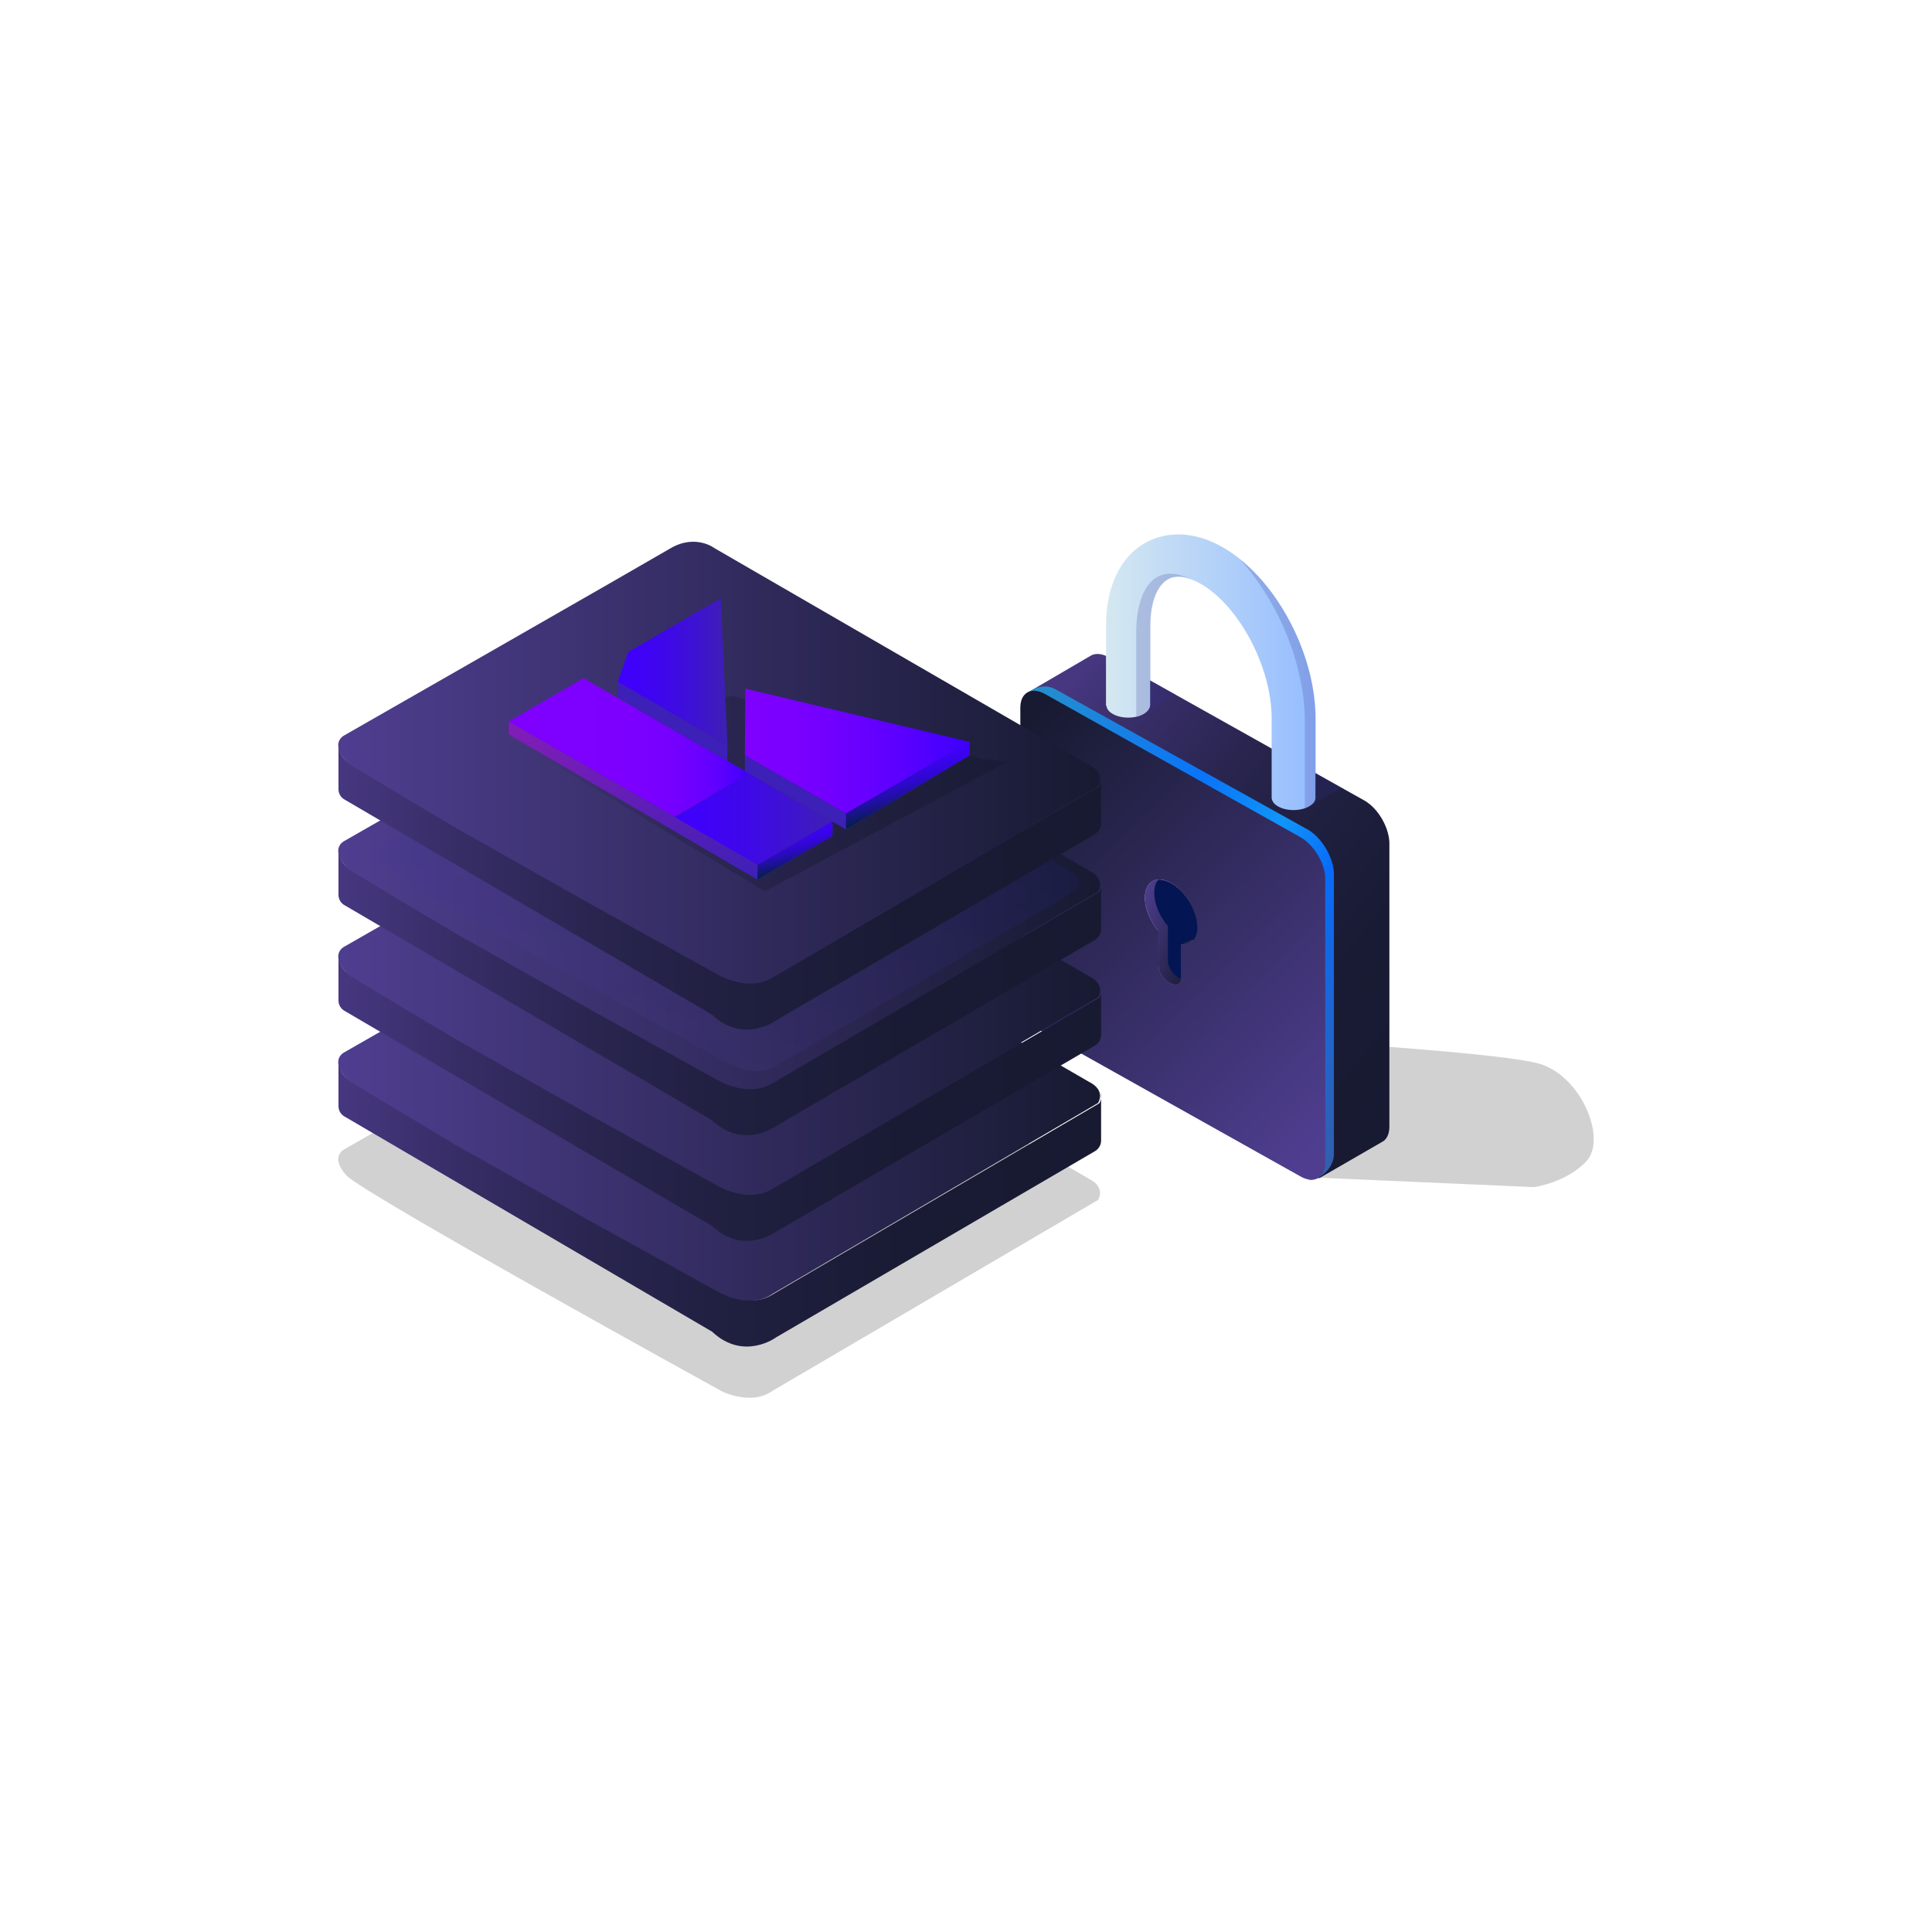 <svg version="1.1" id="Capa_1" xmlns="http://www.w3.org/2000/svg" x="0" y="0" viewBox="6 -6 512 512" style="enable-background:new 6 -6 512 512" xml:space="preserve"><style>.st1,.st5{opacity:.2;fill:#1e1a21}.st5{fill:#2e3191;enable-background:new}.st25{fill:#3d20b7}</style><linearGradient id="SVGID_1_" gradientUnits="userSpaceOnUse" x1="197.769" y1="451.297" x2="197.769" y2="451.297"><stop offset="0" style="stop-color:#3f00fc"/><stop offset=".208" style="stop-color:#3f02f7"/><stop offset=".467" style="stop-color:#3e09e7"/><stop offset=".753" style="stop-color:#3e14ce"/><stop offset="1" style="stop-color:#3d20b2"/></linearGradient><path class="st1" d="m355.4 306.1 57.2 2.5s8.9-1.3 14-7.1c5-5.8-1.2-21.6-12-25.4-10.9-3.7-88.3-7.7-88.3-7.7l29.1 37.7z"/><linearGradient id="SVGID_2_" gradientUnits="userSpaceOnUse" x1="5.727" y1="504.446" x2="6.35" y2="503.725" gradientTransform="matrix(123.428 0 0 -179.065 -411.65 90496.219)"><stop offset="0" style="stop-color:#463780"/><stop offset=".143" style="stop-color:#382e68"/><stop offset=".331" style="stop-color:#292550"/><stop offset=".529" style="stop-color:#1f1f3f"/><stop offset=".743" style="stop-color:#191b34"/><stop offset="1" style="stop-color:#171a31"/></linearGradient><path d="m367.5 206.1-67.8-38c-1.9-1-3.6-1-4.7-.3l-16.6 9.7 3.2 2.7 11.7 8.4v58.6c0 3.9 2.9 8.8 6.5 10.9l56 31.4-1.3 14.1 1 2.7 16.8-9.7c1.2-.6 1.9-2.1 1.9-4v-75.4c-.2-4.2-3.1-9.1-6.7-11.1z" style="fill:url(#SVGID_2_)"/><linearGradient id="SVGID_3_" gradientUnits="userSpaceOnUse" x1="5.576" y1="504.367" x2="6.292" y2="503.603" gradientTransform="matrix(107.17 0 0 -168.649 -316.669 85236.688)"><stop offset="0" style="stop-color:#268ecd"/><stop offset=".364" style="stop-color:#0974f9"/><stop offset=".54" style="stop-color:#1195f7"/><stop offset=".67" style="stop-color:#076cf9"/><stop offset="1" style="stop-color:#325fac"/></linearGradient><path d="M278.7 254.6c0 3.9 2.9 8.8 6.5 10.9l67.7 41.1c2.2.5 6.6-2.7 6.6-6.7v-74.2c0-4.6-3.5-10-7-11.9l-66.9-37.2c-3.9-2.1-9.1 1-9.1 5.1l2.2 72.9z" style="fill:url(#SVGID_3_)"/><linearGradient id="SVGID_4_" gradientUnits="userSpaceOnUse" x1="6.156" y1="503.554" x2="5.66" y2="504.378" gradientTransform="matrix(104.176 0 0 -167.122 -298.705 84465.445)"><stop offset="0" style="stop-color:#4f3e90"/><stop offset="1" style="stop-color:#171a31"/></linearGradient><path d="M276.4 256.9c0 3.9 2.9 8.8 6.5 10.9l67.8 38c3.6 2 6.5.3 6.5-3.6v-75.4c0-3.9-2.9-8.8-6.5-10.9l-67.8-38c-3.6-2-6.5-.3-6.5 3.6v75.4z" style="fill:url(#SVGID_4_)"/><path class="st5" d="m309 183.1 8.6-5-7.9-4.4-1.7 5.9 1 3.5zm43.9 24.6 8.6-4.9-7.9-4.5-1.7 5.9 1 3.5z"/><linearGradient id="SVGID_5_" gradientUnits="userSpaceOnUse" x1="5.21" y1="502.564" x2="5.985" y2="502.564" gradientTransform="matrix(71.661 0 0 -94.192 -74.309 47509.813)"><stop offset="0" style="stop-color:#d5e8f1"/><stop offset="1" style="stop-color:#94bcff"/></linearGradient><path d="M354.6 184.4c0-17.7-10.9-37.7-24.8-45.5-7.1-4-14.3-4.3-20.2-1.1-6.7 3.7-10.5 11.7-10.5 22V181h.1c.1.8.6 1.6 1.7 2.2 2.2 1.3 6 1.3 8.2 0 1.2-.7 1.8-1.7 1.7-2.7v-20.7c0-6 1.7-10.6 4.7-12.3 2.7-1.5 6.1-.2 8.5 1.1 10.3 5.8 19 22.1 19 35.8v21.1c.1.8.6 1.6 1.7 2.2 2.2 1.3 6 1.3 8.2 0 1.1-.6 1.7-1.4 1.7-2.2v-21.1c.1 0 0 0 0 0z" style="fill:url(#SVGID_5_)"/><path class="st5" d="M334.6 142.2c10.2 11.3 17.2 27.9 17.2 43.1v22.9c.4-.2.8-.3 1.2-.5 1.1-.6 1.7-1.4 1.7-2.2v-21.2c-.1-15.5-8.6-32.9-20.1-42.1zm-21.9 4.7c-3.6 2-5.6 7.5-5.6 14.8v22.2c.7-.2 1.5-.4 2.1-.7 1.2-.7 1.8-1.7 1.7-2.7v-20.7c0-6 1.7-10.6 4.7-12.3 2-1.1 4.4-.7 6.5.2-2.9-1.4-6.5-2.5-9.4-.8z"/><linearGradient id="SVGID_6_" gradientUnits="userSpaceOnUse" x1="2.652" y1="498.714" x2="3.429" y2="498.067" gradientTransform="matrix(17.861 0 0 -35.995 261.861 18179.678)"><stop offset=".051" style="stop-color:#beb3ed"/><stop offset=".181" style="stop-color:#e4e0ff"/><stop offset=".375" style="stop-color:#ded5f9"/><stop offset=".436" style="stop-color:#ded5f9"/><stop offset=".485" style="stop-color:#a89ae4"/><stop offset=".708" style="stop-color:#957edc"/><stop offset="1" style="stop-color:#6e70c5"/></linearGradient><path d="M316.3 228c-3.8-2.2-6.9-.4-6.9 3.9 0 3 1.5 6.4 3.6 8.8v9.3c0 1.6 1.3 3.6 3 4.5 1.7.9 3 .4 3-1.2v-9c2.5.2 4.2-1.5 4.2-4.7 0-4.3-3.1-9.5-6.9-11.6z" style="fill:url(#SVGID_6_)"/><linearGradient id="SVGID_7_" gradientUnits="userSpaceOnUse" x1="2.652" y1="498.714" x2="3.429" y2="498.067" gradientTransform="matrix(17.861 0 0 -35.995 261.861 18179.678)"><stop offset="0" style="stop-color:#4f3e90"/><stop offset="1" style="stop-color:#171a31"/></linearGradient><path d="M316.3 228c-3.8-2.2-6.9-.4-6.9 3.9 0 3 1.5 6.4 3.6 8.8v9.3c0 1.6 1.3 3.6 3 4.5 1.7.9 3 .4 3-1.2v-9c2.5.2 4.2-1.5 4.2-4.7 0-4.3-3.1-9.5-6.9-11.6z" style="fill:url(#SVGID_7_)"/><path d="M319 244.3v9.1l-.5-.2c-1.7-.9-3-3-3-4.5v-9.3c-2.2-2.5-3.6-5.9-3.6-8.8 0-1.4.3-2.6 1-3.4 1-.1 2.2.2 3.5.9 3.8 2.2 6.9 7.3 6.9 11.6 0 1.4-.3 2.6-1 3.4h-.8l-2.5 1.2z" style="fill:#031653"/><path class="st1" d="M97.2 298.6s-3.9 1.9.6 6.9c4.5 4.9 99.3 57.1 99.3 57.1s7.8 4.1 13.6 0L297 312s2.2-3.3-2.4-5.6L195.5 249s-5-3.9-11.7 0c-6.7 3.9-86.6 49.6-86.6 49.6z"/><linearGradient id="SVGID_8_" gradientUnits="userSpaceOnUse" x1="95.656" y1="280.172" x2="297.615" y2="280.172"><stop offset="0" style="stop-color:#4f3e90"/><stop offset="1" style="stop-color:#171a31"/></linearGradient><path d="M97.2 272.9s-3.9 1.9.6 6.9c4.5 4.9 99.3 57.1 99.3 57.1s7.8 4.1 13.6 0l86.3-50.6s2.2-3.3-2.4-5.6l-99.2-57.4s-5-3.9-11.7 0c-6.6 3.9-86.5 49.6-86.5 49.6z" style="fill:url(#SVGID_8_)"/><linearGradient id="SVGID_9_" gradientUnits="userSpaceOnUse" x1="95.656" y1="313.068" x2="297.66" y2="313.068"><stop offset="0" style="stop-color:#463780"/><stop offset=".143" style="stop-color:#382e68"/><stop offset=".331" style="stop-color:#292550"/><stop offset=".529" style="stop-color:#1f1f3f"/><stop offset=".743" style="stop-color:#191b34"/><stop offset="1" style="stop-color:#171a31"/></linearGradient><path d="M95.7 287.1v-11.8s-.1 3.2 3.5 5.5c3.6 2.4 27.6 16.6 27.6 16.6l35.9 20.3 34.1 18.9s7.6 4.2 13.7.6 86.8-50.8 86.8-50.8.8-1 .5-2.8v12.7c0 1.1-.6 2.1-1.5 2.7l-84.6 49.4s-8.6 6.4-17-1.5L97.5 290c-1.2-.6-1.8-1.7-1.8-2.9z" style="fill:url(#SVGID_9_)"/><linearGradient id="SVGID_10_" gradientUnits="userSpaceOnUse" x1="95.656" y1="252.173" x2="297.615" y2="252.173"><stop offset="0" style="stop-color:#4f3e90"/><stop offset="1" style="stop-color:#171a31"/></linearGradient><path d="M97.2 244.9s-3.9 1.9.6 6.9c4.5 4.9 99.3 57.1 99.3 57.1s7.8 4.1 13.6 0l86.3-50.6s2.2-3.3-2.4-5.6l-99.2-57.4s-5-3.9-11.7 0c-6.6 3.9-86.5 49.6-86.5 49.6z" style="fill:url(#SVGID_10_)"/><linearGradient id="SVGID_11_" gradientUnits="userSpaceOnUse" x1="95.656" y1="285.069" x2="297.66" y2="285.069"><stop offset="0" style="stop-color:#463780"/><stop offset=".143" style="stop-color:#382e68"/><stop offset=".331" style="stop-color:#292550"/><stop offset=".529" style="stop-color:#1f1f3f"/><stop offset=".743" style="stop-color:#191b34"/><stop offset="1" style="stop-color:#171a31"/></linearGradient><path d="M95.7 259.1v-11.8s-.1 3.2 3.5 5.5c3.6 2.4 27.6 16.6 27.6 16.6l35.9 20.3 34.1 18.9s7.6 4.2 13.7.6 86.8-50.8 86.8-50.8.8-1 .5-2.8v12.7c0 1.1-.6 2.1-1.5 2.7l-84.6 49.4s-8.6 6.4-17-1.5L97.5 262c-1.2-.6-1.8-1.7-1.8-2.9z" style="fill:url(#SVGID_11_)"/><linearGradient id="SVGID_12_" gradientUnits="userSpaceOnUse" x1="95.656" y1="224.173" x2="297.615" y2="224.173"><stop offset="0" style="stop-color:#4f3e90"/><stop offset="1" style="stop-color:#171a31"/></linearGradient><path d="M97.2 216.9s-3.9 1.9.6 6.9c4.5 4.9 99.3 57.1 99.3 57.1s7.8 4.1 13.6 0l86.3-50.6s2.2-3.3-2.4-5.6l-99.2-57.4s-5-3.9-11.7 0c-6.6 3.9-86.5 49.6-86.5 49.6z" style="fill:url(#SVGID_12_)"/><linearGradient id="SVGID_13_" gradientUnits="userSpaceOnUse" x1="95.656" y1="257.07" x2="297.66" y2="257.07"><stop offset="0" style="stop-color:#463780"/><stop offset=".143" style="stop-color:#382e68"/><stop offset=".331" style="stop-color:#292550"/><stop offset=".529" style="stop-color:#1f1f3f"/><stop offset=".743" style="stop-color:#191b34"/><stop offset="1" style="stop-color:#171a31"/></linearGradient><path d="M95.7 231.1v-11.8s-.1 3.2 3.5 5.5c3.6 2.4 27.6 16.6 27.6 16.6l35.9 20.3 34.1 18.9s7.6 4.2 13.7.6 86.8-50.8 86.8-50.8.8-1 .5-2.8v12.7c0 1.1-.6 2.1-1.5 2.7l-84.6 49.4s-8.6 6.4-17-1.5L97.5 234c-1.2-.6-1.8-1.7-1.8-2.9z" style="fill:url(#SVGID_13_)"/><linearGradient id="SVGID_14_" gradientUnits="userSpaceOnUse" x1="186.123" y1="272.957" x2="212.305" y2="175.243"><stop offset="0" style="stop-color:#4f3e90;stop-opacity:.6"/><stop offset="1" style="stop-color:#171abf;stop-opacity:.4"/></linearGradient><path d="M107.9 217.5s-3.6 1.8.6 6.3 91.2 52.4 91.2 52.4 7.1 3.8 12.5 0l79.3-46.4s2-3-2.2-5.2L198.2 172s-4.6-3.6-10.7 0c-6.2 3.6-79.6 45.5-79.6 45.5z" style="opacity:.25;fill:url(#SVGID_14_)"/><linearGradient id="SVGID_15_" gradientUnits="userSpaceOnUse" x1="95.656" y1="196.174" x2="297.615" y2="196.174"><stop offset="0" style="stop-color:#4f3e90"/><stop offset="1" style="stop-color:#171a31"/></linearGradient><path d="M97.2 188.9s-3.9 1.9.6 6.9c4.5 4.9 99.3 57.1 99.3 57.1s7.8 4.1 13.6 0l86.3-50.6s2.2-3.3-2.4-5.6l-99.2-57.4s-5-3.9-11.7 0c-6.6 3.9-86.5 49.6-86.5 49.6z" style="fill:url(#SVGID_15_)"/><linearGradient id="SVGID_16_" gradientUnits="userSpaceOnUse" x1="95.656" y1="229.07" x2="297.66" y2="229.07"><stop offset="0" style="stop-color:#463780"/><stop offset=".143" style="stop-color:#382e68"/><stop offset=".331" style="stop-color:#292550"/><stop offset=".529" style="stop-color:#1f1f3f"/><stop offset=".743" style="stop-color:#191b34"/><stop offset="1" style="stop-color:#171a31"/></linearGradient><path d="M95.7 203.1v-11.8s-.1 3.2 3.5 5.5c3.6 2.4 27.6 16.6 27.6 16.6l35.9 20.3 34.1 18.9s7.6 4.2 13.7.6 86.8-50.8 86.8-50.8.8-1 .5-2.8v12.7c0 1.1-.6 2.1-1.5 2.7l-84.6 49.4s-8.6 6.4-17-1.5L97.5 206c-1.2-.6-1.8-1.7-1.8-2.9z" style="fill:url(#SVGID_16_)"/><linearGradient id="SVGID_17_" gradientUnits="userSpaceOnUse" x1="140.835" y1="204.304" x2="273.111" y2="204.304"><stop offset="0" style="stop-color:#463780"/><stop offset=".143" style="stop-color:#382e68"/><stop offset=".331" style="stop-color:#292550"/><stop offset=".529" style="stop-color:#1f1f3f"/><stop offset=".743" style="stop-color:#191b34"/><stop offset="1" style="stop-color:#171a31"/></linearGradient><path style="opacity:.6;fill:url(#SVGID_17_)" d="m140.8 189.2 67.9 41 64.4-34.4-6.4-.6-66.7-16.8z"/><linearGradient id="SVGID_18_" gradientUnits="userSpaceOnUse" x1="140.835" y1="192.107" x2="204.567" y2="192.107"><stop offset="0" style="stop-color:#7f00ff"/><stop offset=".489" style="stop-color:#7d00ff"/><stop offset=".665" style="stop-color:#7600ff"/><stop offset=".79" style="stop-color:#6b00ff"/><stop offset=".892" style="stop-color:#5a00ff"/><stop offset=".978" style="stop-color:#40f"/><stop offset="1" style="stop-color:#3d00ff"/></linearGradient><path style="fill:url(#SVGID_18_)" d="m140.8 185.2 19.8-11.5 44 25.3-19.8 11.5z"/><linearGradient id="SVGID_19_" gradientUnits="userSpaceOnUse" x1="184.789" y1="211.138" x2="226.571" y2="211.138"><stop offset="0" style="stop-color:#3f00fc"/><stop offset=".208" style="stop-color:#3f02f7"/><stop offset=".467" style="stop-color:#3e09e7"/><stop offset=".753" style="stop-color:#3e14ce"/><stop offset="1" style="stop-color:#3d20b2"/></linearGradient><path style="fill:url(#SVGID_19_)" d="M226.6 211.7 204.5 199l-19.7 11.6 21.9 12.6z"/><linearGradient id="SVGID_20_" gradientUnits="userSpaceOnUse" x1="177.1" y1="175.464" x2="191.982" y2="231.006"><stop offset="0" style="stop-color:#851cb7"/><stop offset="1" style="stop-color:#3d20b7"/></linearGradient><path style="fill:url(#SVGID_20_)" d="M140.8 185.2v3.4l65.9 38.5 19.9-11.6v-3.8l-19.8 11.5z"/><linearGradient id="SVGID_21_" gradientUnits="userSpaceOnUse" x1="169.658" y1="171.991" x2="198.751" y2="171.991"><stop offset="0" style="stop-color:#3f00fc"/><stop offset=".208" style="stop-color:#3f02f7"/><stop offset=".467" style="stop-color:#3e09e7"/><stop offset=".753" style="stop-color:#3e14ce"/><stop offset="1" style="stop-color:#3d20b2"/></linearGradient><path style="fill:url(#SVGID_21_)" d="m169.7 174.7 2.8-7.9 24.5-14.3 1.8 39z"/><linearGradient id="SVGID_22_" gradientUnits="userSpaceOnUse" x1="203.419" y1="193.095" x2="262.876" y2="193.095"><stop offset="0" style="stop-color:#7f00ff"/><stop offset=".222" style="stop-color:#7a00ff"/><stop offset=".5" style="stop-color:#6a00ff"/><stop offset=".806" style="stop-color:#5100ff"/><stop offset="1" style="stop-color:#3d00ff"/></linearGradient><path style="fill:url(#SVGID_22_)" d="m203.4 194.2.1-17.7 59.4 14.1-32.7 19z"/><path class="st25" d="m203.4 194.2 26.8 15.4 32.7-19v3.6l-32.7 19.6-26.8-15.4zM169.7 174.7v4.2l29 16.7.1-4.1z"/><linearGradient id="SVGID_23_" gradientUnits="userSpaceOnUse" x1="215.376" y1="214.737" x2="217.876" y2="224.068"><stop offset="0" style="stop-color:#3f00fc"/><stop offset=".12" style="stop-color:#3d01f7"/><stop offset=".27" style="stop-color:#3804e7"/><stop offset=".436" style="stop-color:#2f08ce"/><stop offset=".614" style="stop-color:#230eaa"/><stop offset=".8" style="stop-color:#14167c"/><stop offset=".992" style="stop-color:#012045"/><stop offset="1" style="stop-color:#002043"/></linearGradient><path style="fill:url(#SVGID_23_)" d="m206.8 223.2-.1 3.9 19.9-11.6v-3.8z"/><linearGradient id="SVGID_24_" gradientUnits="userSpaceOnUse" x1="244.711" y1="195.447" x2="248.324" y2="208.93"><stop offset="0" style="stop-color:#3f00fc"/><stop offset=".12" style="stop-color:#3d01f7"/><stop offset=".27" style="stop-color:#3804e7"/><stop offset=".436" style="stop-color:#2f08ce"/><stop offset=".614" style="stop-color:#230eaa"/><stop offset=".8" style="stop-color:#14167c"/><stop offset=".992" style="stop-color:#012045"/><stop offset="1" style="stop-color:#002043"/></linearGradient><path style="fill:url(#SVGID_24_)" d="M230.2 209.6v4.2l32.7-19.6v-3.6z"/></svg>